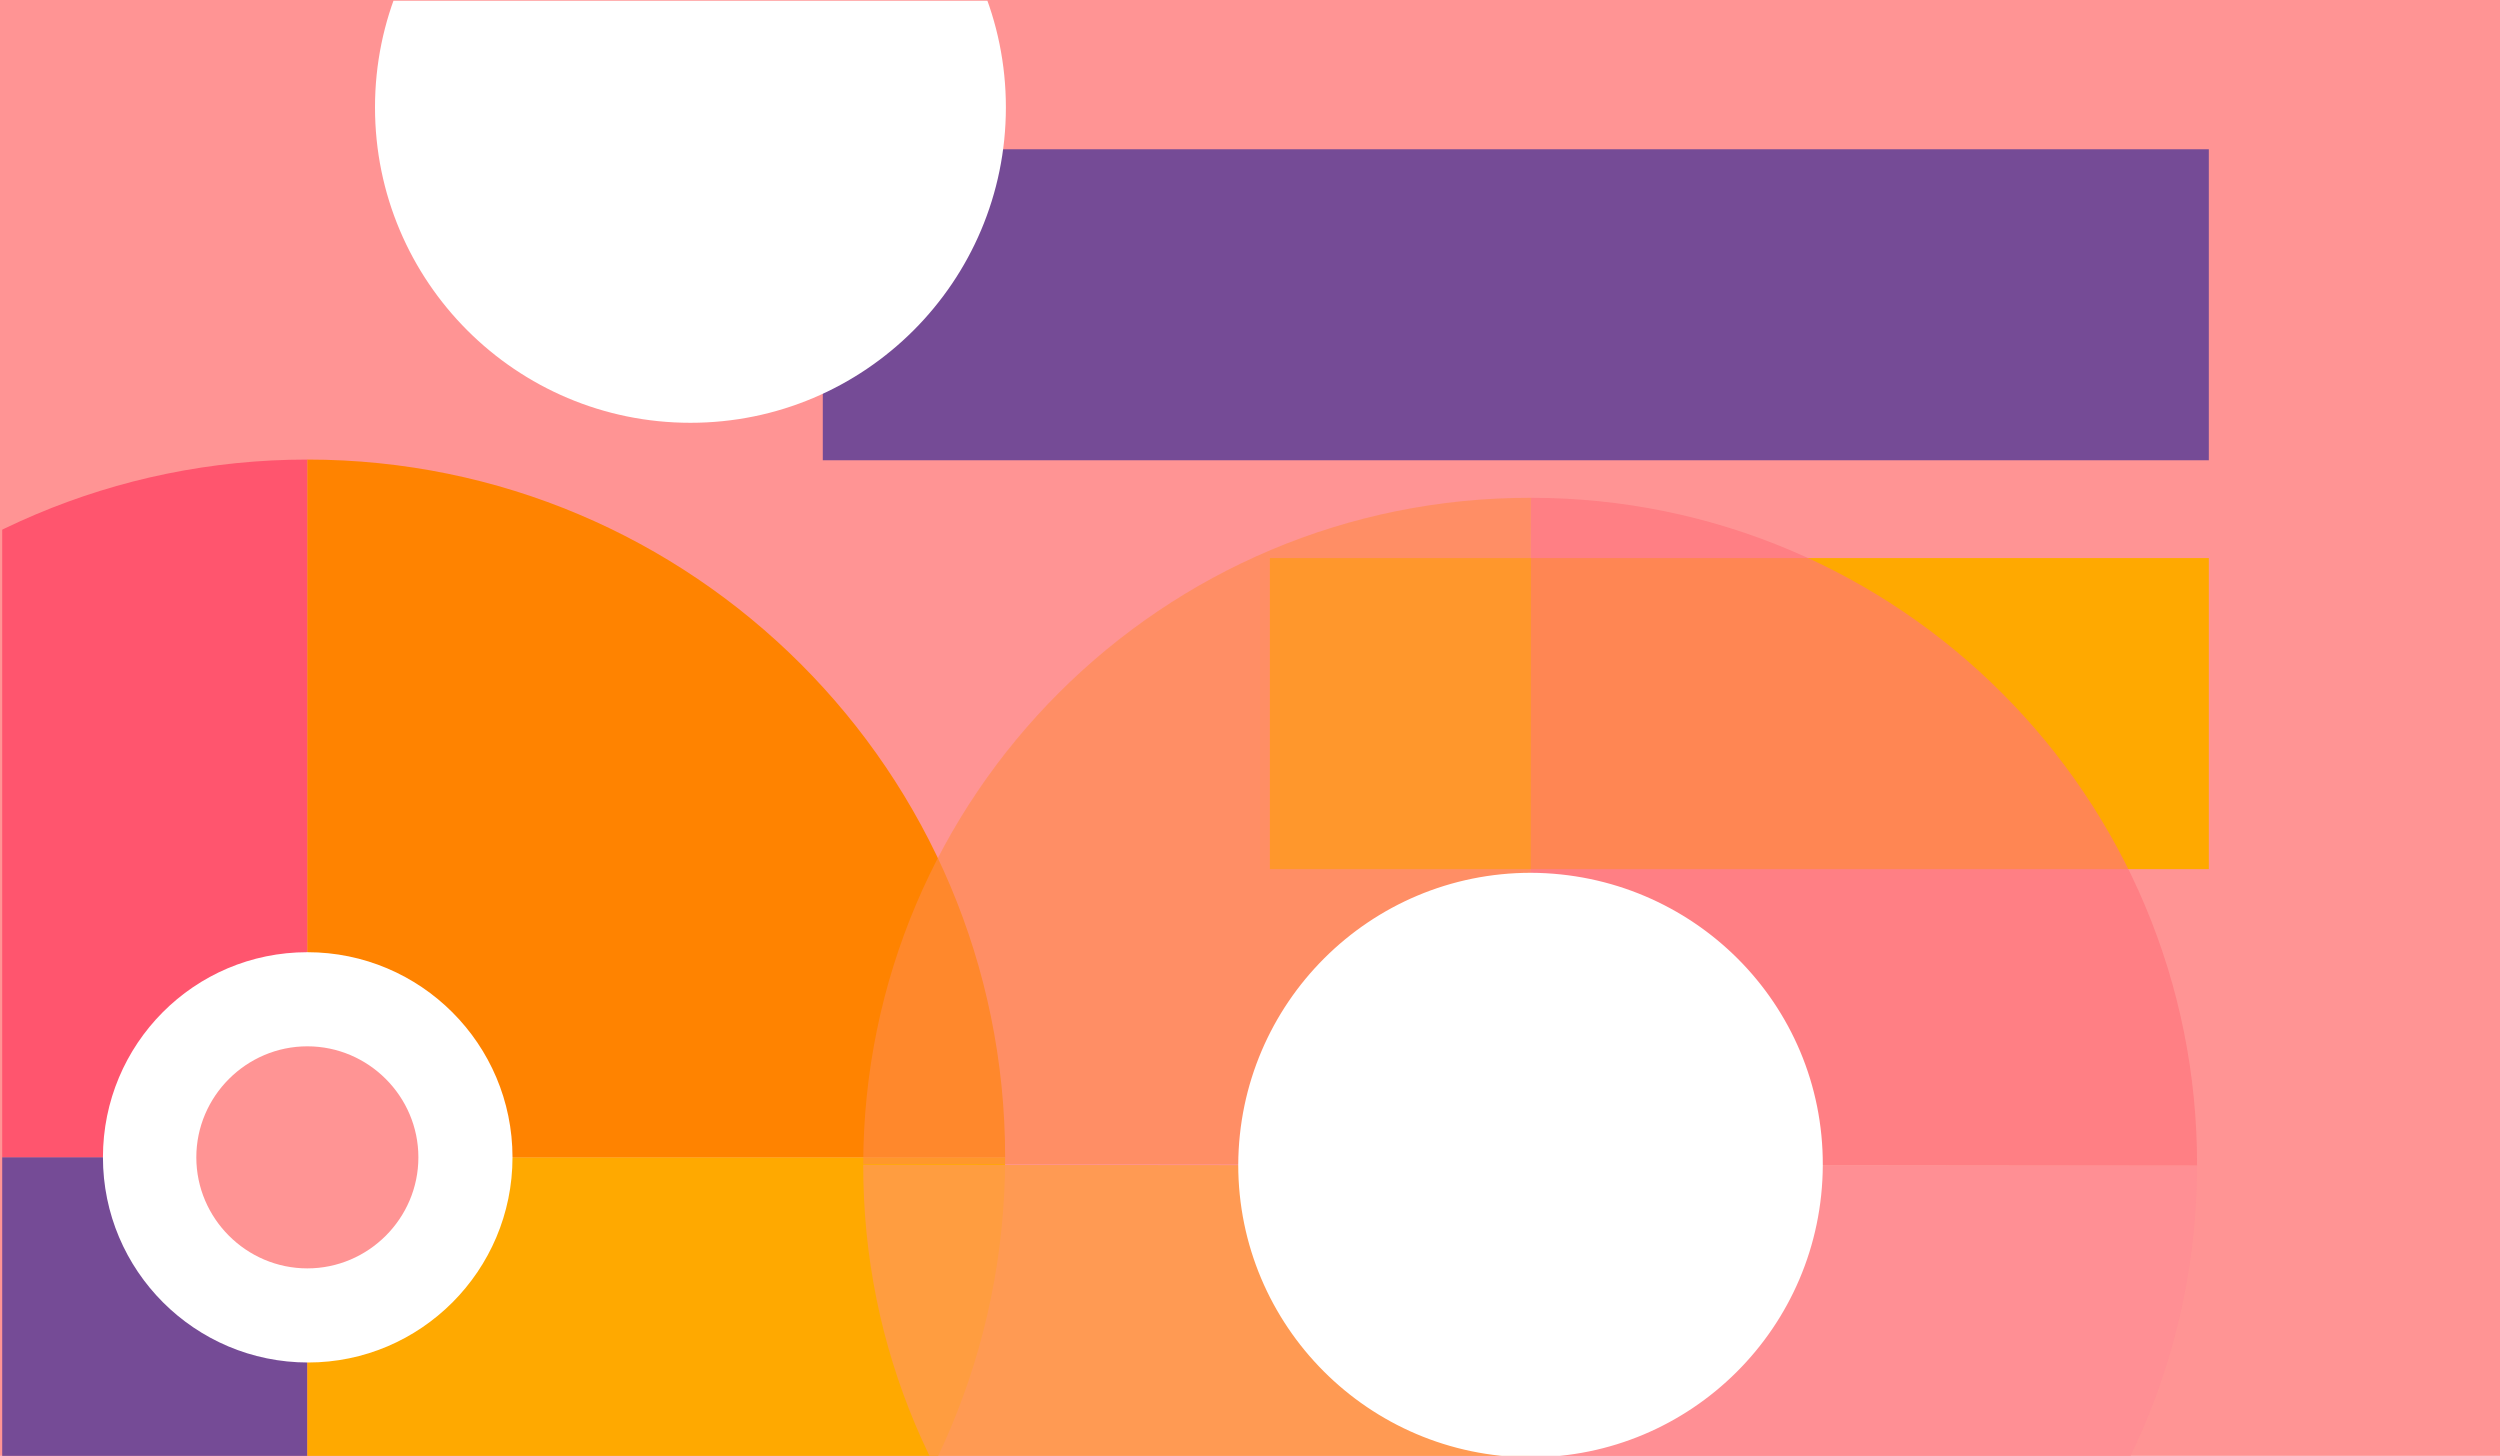 <?xml version="1.0" encoding="utf-8"?>
<!-- Generator: Adobe Illustrator 25.1.0, SVG Export Plug-In . SVG Version: 6.00 Build 0)  -->
<svg version="1.1" id="Layer_1" xmlns="http://www.w3.org/2000/svg" xmlns:xlink="http://www.w3.org/1999/xlink" x="0px" y="0px"
	 viewBox="0 0 340 198" style="enable-background:new 0 0 340 198;" xml:space="preserve">
<style type="text/css">
	.st0{fill:#FF9494;}
	.st1{clip-path:url(#SVGID_2_);}
	.st2{fill:#FF556E;}
	.st3{fill:#FF8300;}
	.st4{fill:#754B96;}
	.st5{fill:#FFA900;}
	.st6{fill:#FFFFFF;}
	.st7{opacity:0.67;fill:#FF747C;enable-background:new    ;}
	.st8{opacity:0.8;fill:#FF8D94;enable-background:new    ;}
	.st9{opacity:0.61;fill:#FF8C48;enable-background:new    ;}
	.st10{opacity:0.87;fill:#FF9B4A;enable-background:new    ;}
</style>
<g>
	<g id="Layer_1_1_">
		<rect x="0" class="st0" width="340" height="198"/>
		<g>
			<defs>
				<rect id="SVGID_1_" x="0.3" y="0.1" width="300.1" height="197.9"/>
			</defs>
			<clipPath id="SVGID_2_">
				<use xlink:href="#SVGID_1_"  style="overflow:visible;"/>
			</clipPath>
			<g class="st1">
				<path class="st2" d="M41.8,62.5c-52.4,0-94.9,42.5-94.9,94.9l0,0h94.9V62.5z"/>
				<path class="st3" d="M136.7,157.4c0-52.4-42.5-94.9-94.9-94.9c0,0,0,0,0,0v94.9H136.7z"/>
				<path class="st4" d="M41.8,157.4h-94.9c0,52.4,42.5,94.9,94.9,94.9c0,0,0,0,0,0V157.4z"/>
				<path class="st5" d="M41.8,252.3c52.4,0,94.9-42.5,94.9-94.9c0,0,0,0,0,0H41.8V252.3z"/>
				<path class="st6" d="M69.7,157.4c0-15.4-12.5-27.9-27.9-27.9C26.4,129.5,14,142,14,157.4c0,15.4,12.5,27.9,27.9,27.9h0
					C57.2,185.3,69.7,172.8,69.7,157.4C69.7,157.4,69.7,157.4,69.7,157.4z"/>
				<path class="st0" d="M56.9,157.4c0-8.3-6.8-15.1-15.1-15.1s-15.1,6.8-15.1,15.1c0,8.3,6.8,15.1,15.1,15.1S56.9,165.7,56.9,157.4
					C56.9,157.4,56.9,157.4,56.9,157.4z"/>
				<rect x="111.9" y="20.3" class="st4" width="230.5" height="42.3"/>
				<rect x="172.7" y="75.9" class="st5" width="182.7" height="42.3"/>
				<g>
					<path class="st6" d="M93.9,57.5c23.7,0,42.9-19.2,42.9-42.9s-19.2-42.9-42.9-42.9C70.2-28.3,51-9.1,51,14.6c0,0,0,0,0,0
						C51,38.3,70.2,57.5,93.9,57.5z"/>
				</g>
				<path class="st7" d="M298.8,158.5c0.1-50.1-40.5-90.8-90.6-90.8c0,0,0,0,0,0l-0.1,90.7L298.8,158.5z"/>
				<path class="st8" d="M208,249.2c50.1,0.1,90.7-40.5,90.8-90.6c0,0,0,0,0,0l-90.7-0.1L208,249.2z"/>
				<path class="st9" d="M208.1,158.4l0.1-90.7c-50.1-0.1-90.7,40.5-90.8,90.6c0,0,0,0,0,0L208.1,158.4z"/>
				<path class="st10" d="M117.4,158.4c-0.1,50.1,40.5,90.7,90.6,90.8c0,0,0,0,0,0l0.1-90.7L117.4,158.4z"/>
				<path class="st6" d="M208.1,198.2c21.9,0,39.7-17.7,39.8-39.7s-17.7-39.7-39.7-39.8c-21.9,0-39.7,17.7-39.8,39.7c0,0,0,0,0,0
					C168.4,180.3,186.1,198.1,208.1,198.2z"/>
			</g>
		</g>
	</g>
</g>
</svg>

